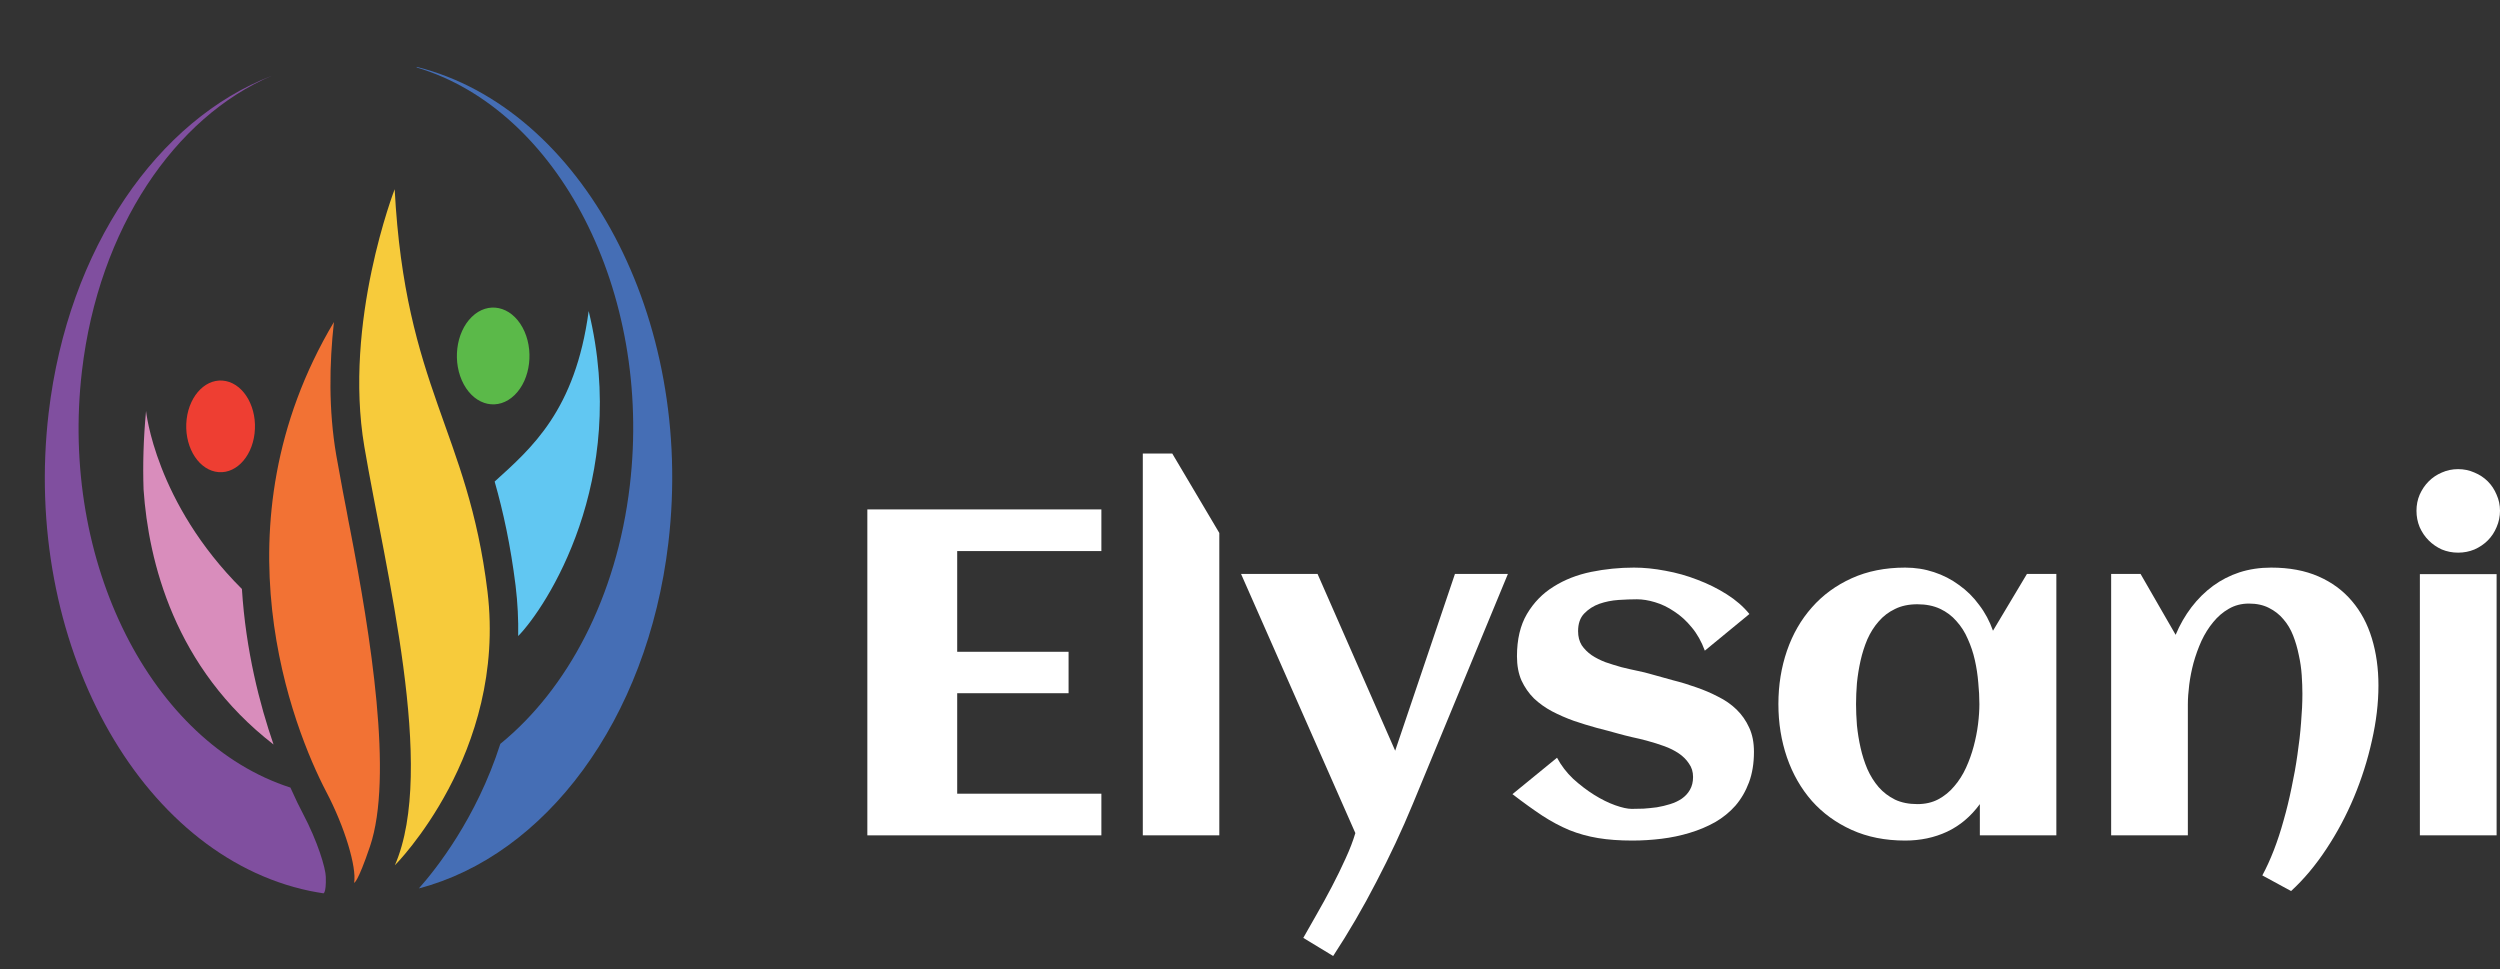 <svg xmlns="http://www.w3.org/2000/svg" width="98" height="38" viewBox="0 0 98 38" fill="none"><rect x="0" y="0" width="98" height="38" fill="#333333" stroke="none"/><g clip-path="url(#clip0_4_631)"><path d="M15.471 7.418C15.471 7.418 13.45 12.622 14.283 17.514C15.115 22.405 17.122 30.145 15.478 33.92C15.478 33.92 19.872 29.533 19.11 23.19C18.339 16.855 15.888 15.247 15.471 7.418Z" fill="#F7CB3B"></path><path d="M23.076 12.193C22.553 16.094 20.839 17.563 19.39 18.877C19.725 20.051 20.013 21.366 20.211 22.957C20.294 23.64 20.324 24.304 20.313 24.933C21.396 23.829 24.693 18.841 23.076 12.193Z" fill="#61C7F2"></path><path d="M13.882 34.605C13.882 34.605 14.011 34.633 14.504 33.178C15.424 30.464 14.526 24.893 13.721 20.732C13.677 20.512 13.633 20.292 13.596 20.074C13.54 19.801 13.489 19.529 13.439 19.258C13.346 18.766 13.262 18.294 13.182 17.848C12.875 16.056 12.911 14.253 13.09 12.623C8.319 20.637 11.503 28.573 12.786 31.032C13.519 32.424 13.985 33.995 13.882 34.605Z" fill="#F27234"></path><path d="M8.439 18.489C9.174 18.643 9.864 17.973 9.979 16.992C10.095 16.011 9.592 15.092 8.857 14.938C8.122 14.784 7.432 15.454 7.316 16.435C7.201 17.416 7.704 18.335 8.439 18.489Z" fill="#EE3E32"></path><path d="M20.171 15.487C20.806 14.87 20.945 13.683 20.483 12.837C20.02 11.99 19.13 11.803 18.495 12.421C17.86 13.038 17.72 14.225 18.183 15.072C18.646 15.918 19.536 16.105 20.171 15.487Z" fill="#5BB949"></path><path d="M9.483 23.088C6.08 19.697 5.725 16.11 5.725 16.11C5.622 17.201 5.595 18.231 5.628 19.19C5.821 22.002 6.834 26.173 10.723 29.185C10.182 27.615 9.635 25.504 9.483 23.088Z" fill="#D98DBC"></path><path d="M12.772 34.373C12.762 34.026 12.46 33.002 11.871 31.885C11.752 31.666 11.584 31.32 11.384 30.873C5.943 29.12 2.329 22.054 3.213 14.54C3.873 8.933 6.86 4.588 10.651 2.972C6.204 4.687 2.672 9.693 1.907 16.187C0.855 25.132 5.438 33.521 12.145 34.924C12.318 34.96 12.491 34.988 12.665 35.016C12.664 35.024 12.791 35.068 12.772 34.373Z" fill="#804F9F"></path><path d="M16.332 2.62L16.336 2.646C21.883 4.295 25.584 11.438 24.689 19.034C24.175 23.408 22.24 27.021 19.613 29.159C18.675 32.087 17.067 34.101 16.42 34.825C21.346 33.539 25.378 28.267 26.201 21.271C27.235 12.491 22.836 4.25 16.332 2.62Z" fill="#456EB5"></path></g><path d="M98 20.023C98 20.247 97.955 20.46 97.867 20.662C97.784 20.863 97.669 21.037 97.521 21.185C97.373 21.333 97.198 21.451 96.997 21.54C96.796 21.623 96.583 21.664 96.358 21.664C96.134 21.664 95.921 21.623 95.72 21.54C95.524 21.451 95.353 21.333 95.205 21.185C95.057 21.037 94.939 20.863 94.85 20.662C94.767 20.46 94.726 20.247 94.726 20.023C94.726 19.798 94.767 19.588 94.85 19.393C94.939 19.192 95.057 19.017 95.205 18.869C95.353 18.721 95.524 18.606 95.72 18.523C95.921 18.434 96.134 18.39 96.358 18.39C96.583 18.39 96.796 18.434 96.997 18.523C97.198 18.606 97.373 18.721 97.521 18.869C97.669 19.017 97.784 19.192 97.867 19.393C97.955 19.588 98 19.798 98 20.023ZM97.867 32.746H94.859V22.507H97.867V32.746Z" fill="white"></path><path d="M93.235 26.872C93.235 27.564 93.149 28.286 92.978 29.037C92.812 29.788 92.578 30.525 92.277 31.247C91.975 31.968 91.614 32.645 91.194 33.278C90.774 33.917 90.313 34.467 89.81 34.929L88.683 34.316C88.843 34.021 88.994 33.689 89.136 33.323C89.278 32.956 89.405 32.569 89.517 32.16C89.636 31.746 89.739 31.32 89.828 30.883C89.922 30.445 89.999 30.013 90.059 29.587C90.124 29.155 90.171 28.738 90.201 28.336C90.236 27.928 90.254 27.55 90.254 27.201C90.254 26.97 90.245 26.724 90.227 26.464C90.209 26.198 90.171 25.935 90.112 25.674C90.059 25.408 89.985 25.154 89.89 24.912C89.795 24.669 89.668 24.456 89.508 24.273C89.355 24.089 89.165 23.941 88.941 23.829C88.722 23.717 88.462 23.66 88.16 23.66C87.864 23.66 87.601 23.729 87.37 23.864C87.139 23.995 86.936 24.169 86.758 24.388C86.581 24.601 86.427 24.846 86.297 25.124C86.172 25.402 86.069 25.689 85.986 25.985C85.909 26.275 85.853 26.562 85.817 26.846C85.782 27.13 85.764 27.384 85.764 27.609V32.746H82.757V22.498H83.91L85.285 24.885C85.451 24.488 85.658 24.128 85.906 23.802C86.155 23.477 86.436 23.199 86.749 22.968C87.063 22.738 87.409 22.56 87.787 22.436C88.172 22.312 88.586 22.25 89.029 22.25C89.739 22.25 90.357 22.365 90.884 22.596C91.41 22.826 91.848 23.149 92.197 23.563C92.546 23.971 92.806 24.459 92.978 25.027C93.149 25.589 93.235 26.204 93.235 26.872Z" fill="white"></path><path d="M80.609 32.746H77.61V31.521C77.255 32.007 76.826 32.367 76.323 32.604C75.827 32.835 75.279 32.95 74.682 32.95C73.901 32.95 73.203 32.811 72.588 32.533C71.973 32.255 71.452 31.876 71.026 31.397C70.601 30.912 70.275 30.344 70.05 29.694C69.826 29.043 69.713 28.345 69.713 27.6C69.713 26.855 69.826 26.157 70.05 25.506C70.275 24.855 70.601 24.29 71.026 23.811C71.452 23.326 71.973 22.945 72.588 22.667C73.203 22.389 73.901 22.25 74.682 22.25C75.078 22.25 75.454 22.309 75.809 22.427C76.17 22.545 76.498 22.714 76.794 22.933C77.095 23.146 77.359 23.406 77.583 23.714C77.814 24.015 77.994 24.352 78.125 24.725L79.456 22.498H80.609V32.746ZM77.592 27.6C77.592 27.334 77.577 27.053 77.548 26.757C77.524 26.461 77.48 26.168 77.415 25.879C77.35 25.589 77.258 25.314 77.14 25.053C77.027 24.787 76.879 24.554 76.696 24.352C76.519 24.145 76.303 23.983 76.048 23.864C75.794 23.746 75.498 23.687 75.161 23.687C74.824 23.687 74.531 23.749 74.283 23.873C74.034 23.992 73.821 24.154 73.644 24.361C73.466 24.562 73.319 24.796 73.2 25.062C73.088 25.328 72.999 25.607 72.934 25.896C72.869 26.186 72.822 26.479 72.792 26.775C72.769 27.064 72.757 27.34 72.757 27.6C72.757 27.86 72.769 28.138 72.792 28.434C72.822 28.73 72.869 29.022 72.934 29.312C72.999 29.602 73.088 29.88 73.2 30.146C73.319 30.413 73.466 30.649 73.644 30.856C73.821 31.057 74.034 31.22 74.283 31.344C74.531 31.462 74.824 31.521 75.161 31.521C75.469 31.521 75.741 31.459 75.977 31.335C76.22 31.205 76.43 31.034 76.607 30.821C76.791 30.608 76.945 30.365 77.069 30.093C77.193 29.821 77.293 29.54 77.37 29.25C77.447 28.96 77.504 28.673 77.539 28.39C77.575 28.1 77.592 27.837 77.592 27.6Z" fill="white"></path><path d="M68.755 29.472C68.755 29.922 68.69 30.321 68.56 30.67C68.429 31.019 68.252 31.323 68.027 31.584C67.802 31.838 67.536 32.054 67.229 32.231C66.921 32.403 66.59 32.542 66.235 32.648C65.886 32.755 65.519 32.832 65.135 32.879C64.75 32.926 64.369 32.95 63.99 32.95C63.481 32.95 63.032 32.917 62.642 32.852C62.251 32.787 61.879 32.684 61.524 32.542C61.169 32.394 60.814 32.205 60.459 31.974C60.11 31.743 59.719 31.462 59.288 31.131L61.036 29.703C61.195 30.004 61.405 30.279 61.666 30.528C61.932 30.77 62.207 30.98 62.491 31.158C62.775 31.335 63.05 31.471 63.316 31.566C63.582 31.66 63.798 31.708 63.964 31.708C64.1 31.708 64.253 31.705 64.425 31.699C64.597 31.687 64.771 31.669 64.948 31.646C65.126 31.616 65.3 31.575 65.472 31.521C65.643 31.468 65.794 31.397 65.924 31.309C66.06 31.214 66.167 31.099 66.244 30.963C66.327 30.821 66.368 30.652 66.368 30.457C66.368 30.256 66.315 30.081 66.208 29.933C66.108 29.779 65.975 29.646 65.809 29.534C65.643 29.422 65.454 29.327 65.241 29.25C65.028 29.173 64.812 29.105 64.594 29.046C64.381 28.987 64.174 28.937 63.972 28.895C63.771 28.848 63.597 28.804 63.449 28.762C63.177 28.685 62.89 28.608 62.588 28.532C62.287 28.449 61.988 28.357 61.692 28.256C61.396 28.15 61.112 28.026 60.84 27.884C60.574 27.742 60.338 27.573 60.131 27.378C59.929 27.177 59.767 26.943 59.643 26.677C59.524 26.405 59.465 26.089 59.465 25.728C59.465 25.065 59.595 24.512 59.856 24.069C60.122 23.619 60.471 23.261 60.903 22.995C61.334 22.723 61.825 22.531 62.375 22.418C62.925 22.306 63.484 22.25 64.052 22.25C64.443 22.25 64.854 22.291 65.286 22.374C65.717 22.451 66.137 22.569 66.546 22.729C66.954 22.883 67.335 23.072 67.69 23.297C68.045 23.521 68.341 23.779 68.577 24.069L66.829 25.506C66.699 25.151 66.528 24.846 66.315 24.592C66.108 24.338 65.88 24.131 65.632 23.971C65.389 23.805 65.138 23.684 64.877 23.607C64.623 23.53 64.386 23.492 64.168 23.492C63.955 23.492 63.715 23.501 63.449 23.518C63.183 23.536 62.931 23.587 62.695 23.669C62.464 23.752 62.266 23.879 62.1 24.051C61.941 24.216 61.861 24.447 61.861 24.743C61.861 24.956 61.908 25.139 62.003 25.293C62.103 25.441 62.233 25.571 62.393 25.683C62.553 25.79 62.733 25.881 62.934 25.958C63.141 26.029 63.351 26.095 63.564 26.154C63.777 26.207 63.984 26.254 64.185 26.296C64.386 26.337 64.567 26.381 64.727 26.429C64.999 26.506 65.286 26.585 65.587 26.668C65.895 26.745 66.197 26.837 66.492 26.943C66.788 27.044 67.072 27.165 67.344 27.307C67.622 27.443 67.865 27.612 68.072 27.813C68.279 28.014 68.444 28.25 68.568 28.523C68.693 28.789 68.755 29.105 68.755 29.472Z" fill="white"></path><path d="M59.11 22.498L55.383 31.513C54.958 32.542 54.481 33.559 53.955 34.565C53.434 35.576 52.87 36.546 52.26 37.475L51.089 36.765C51.237 36.499 51.411 36.191 51.613 35.843C51.814 35.493 52.012 35.133 52.207 34.76C52.402 34.387 52.583 34.018 52.748 33.651C52.914 33.29 53.041 32.959 53.13 32.657L48.649 22.498H51.648L54.691 29.428L57.034 22.498H59.11Z" fill="white"></path><path d="M47.797 32.746H44.798V17.778H45.952L47.797 20.892V32.746Z" fill="white"></path><path d="M43.174 32.746H34V19.969H43.174V21.602H37.522V25.55H41.888V27.174H37.522V31.113H43.174V32.746Z" fill="white"></path><defs><clipPath id="clip0_4_631"><rect width="24.82" height="32.615" fill="white" transform="matrix(0.979 0.205 -0.117 0.993 3.813 0)"></rect></clipPath></defs></svg>